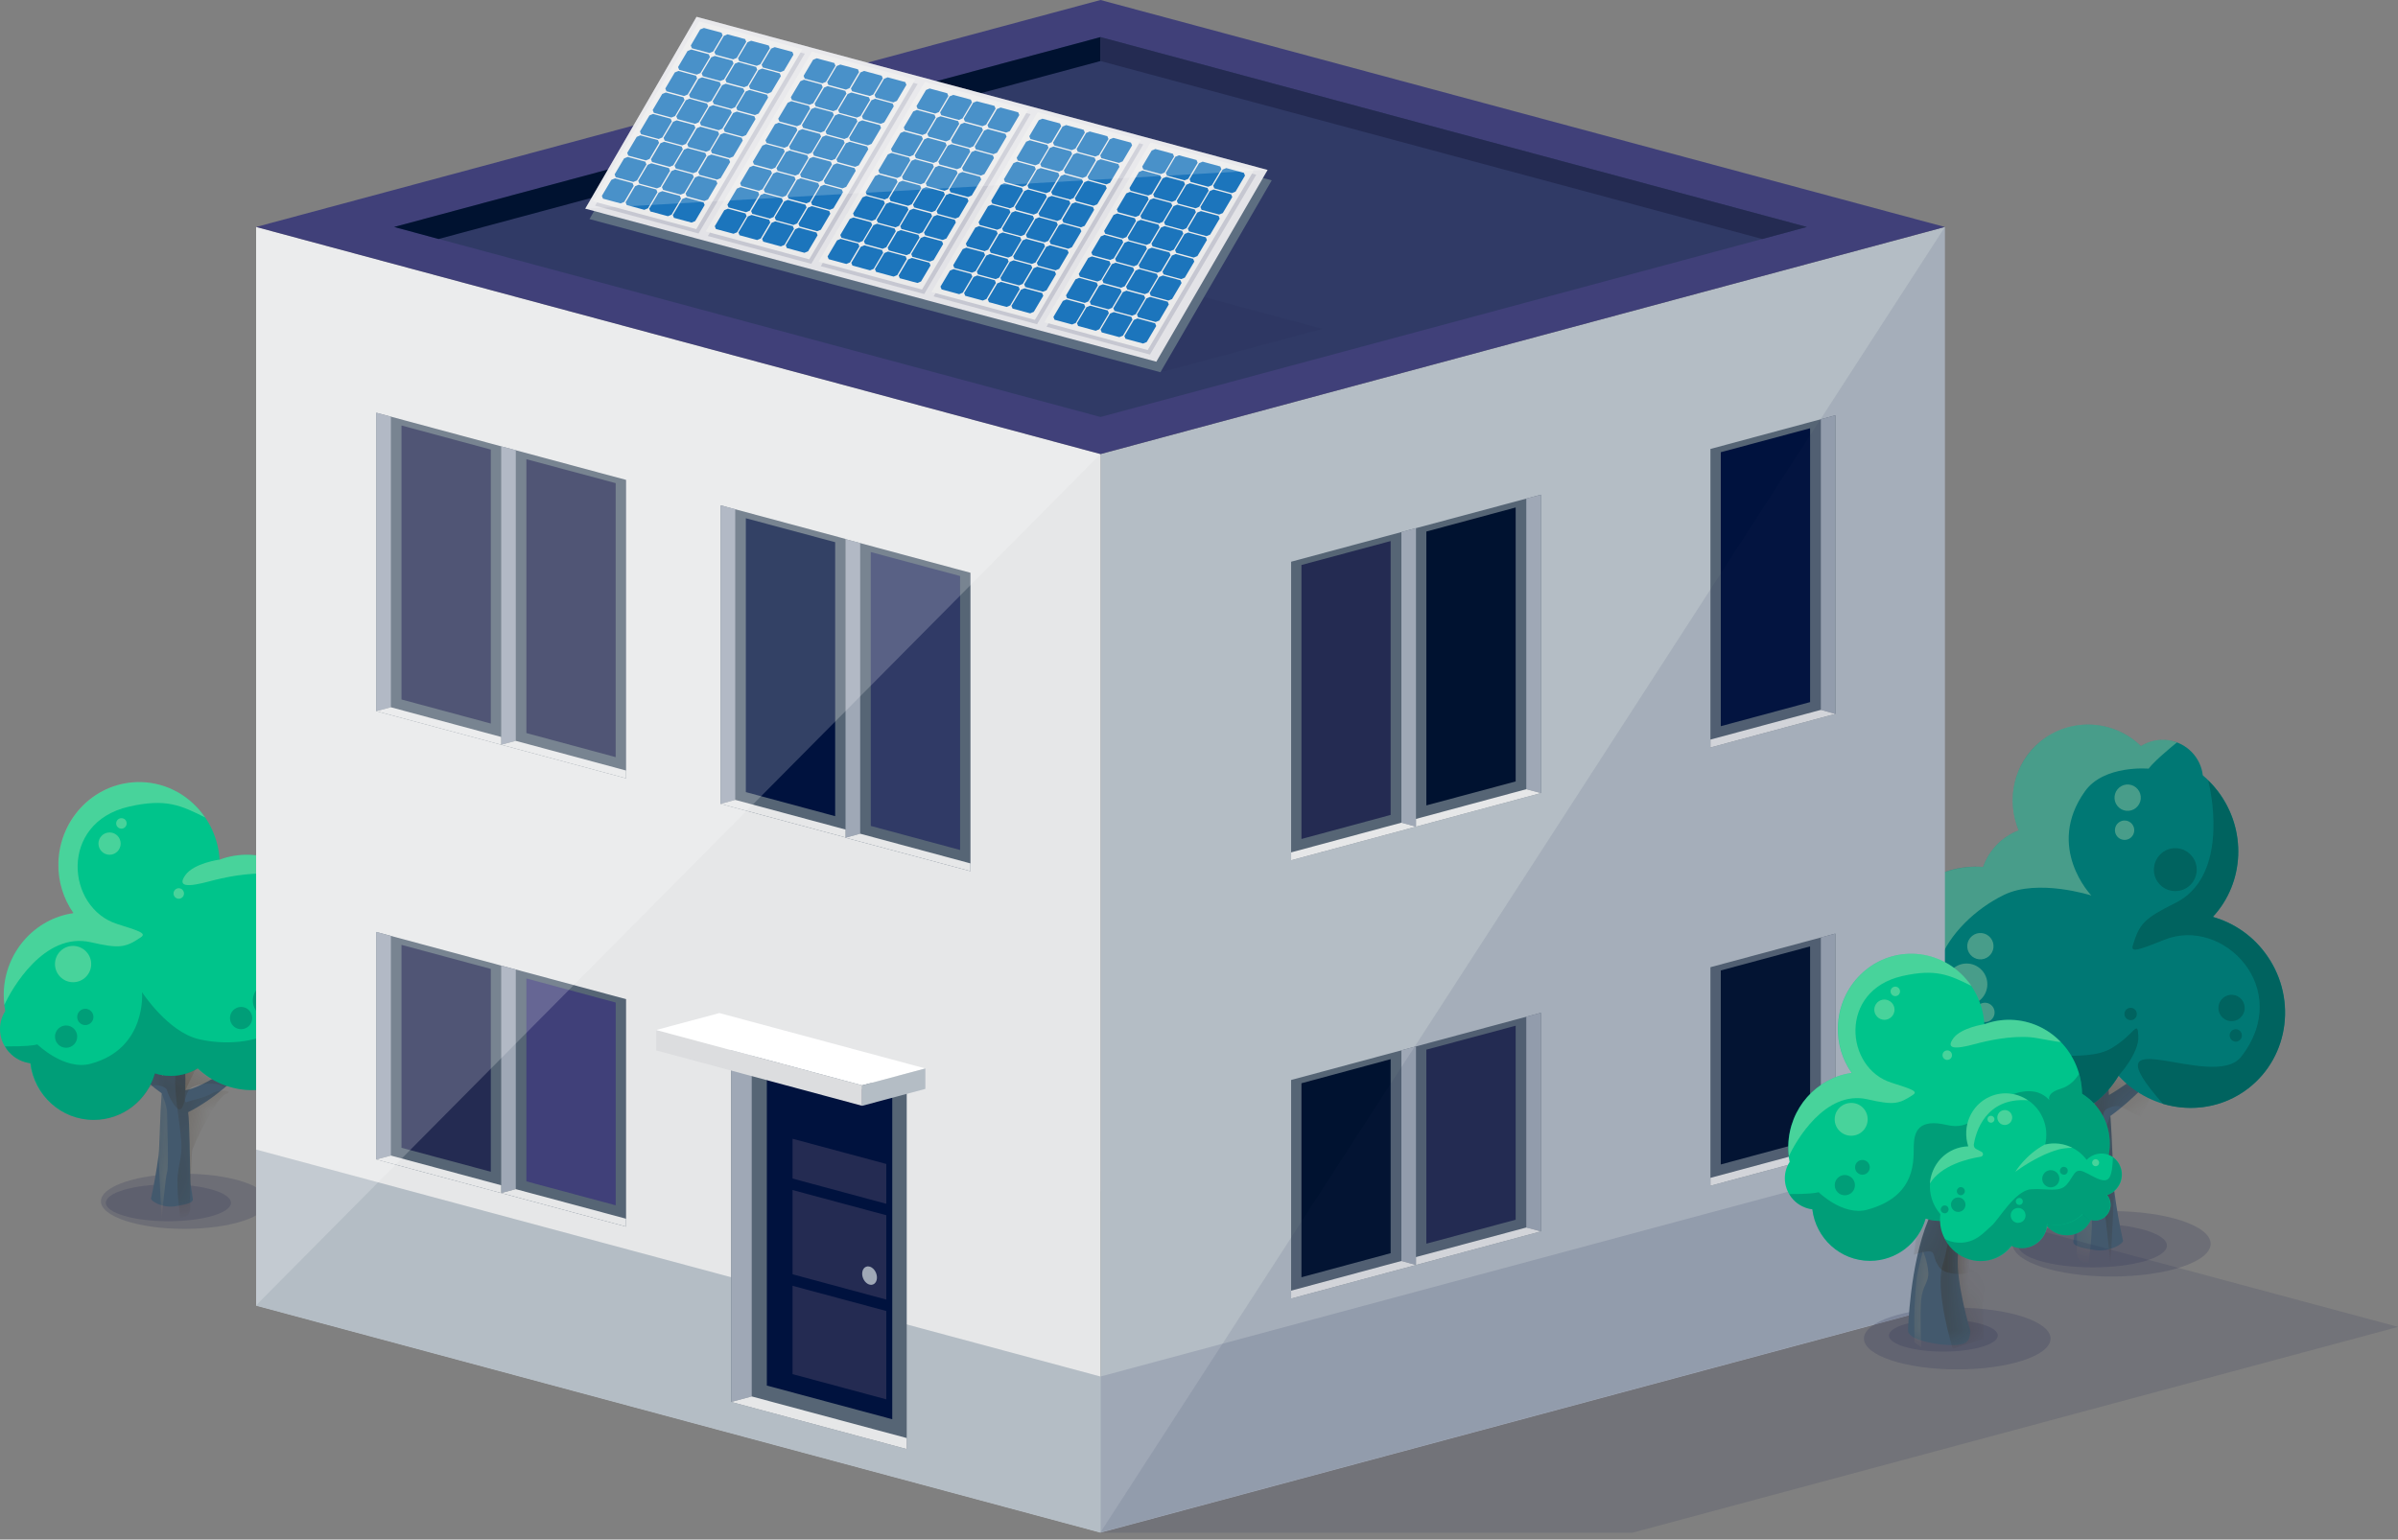 <?xml version="1.0" encoding="UTF-8"?> <svg xmlns="http://www.w3.org/2000/svg" width="109" height="70" viewBox="0 0 109 70" fill="none"><rect x="0" y="0" width="109" height="70" fill="#808080" stroke="none"/> <path opacity="0.2" d="M12.173 54.622C12.173 55.317 10.476 55.875 8.381 55.875C6.286 55.875 4.588 55.311 4.588 54.622C4.588 53.926 6.286 53.368 8.381 53.368C10.476 53.368 12.173 53.932 12.173 54.622Z" fill="#242B52"></path> <path opacity="0.2" d="M10.499 54.69C10.499 55.152 9.227 55.528 7.654 55.528C6.081 55.528 4.81 55.152 4.81 54.69C4.81 54.228 6.081 53.852 7.654 53.852C9.227 53.852 10.499 54.228 10.499 54.69Z" fill="#242B52"></path> <path d="M8.421 49.567C8.432 49.196 8.432 48.9 8.404 48.433C9.443 48.074 10.05 45.185 10.05 45.185C9.267 46.877 8.637 47.743 8.313 47.829C8.279 47.464 8.228 46.603 8.211 46.239C8.194 45.92 8.171 45.618 8.131 45.361C8.063 44.968 8.262 43.19 8.086 43.025C8.086 43.025 7.756 45.623 7.62 45.333C7.189 44.432 6.956 44.29 6.445 43.526C6.383 43.429 7.62 46.062 7.609 46.21C7.558 46.803 7.49 47.663 7.404 48.911C7.018 48.695 6.428 48.273 6.099 47.994C6.326 47.225 5.599 45.715 5.599 45.715C5.622 46.529 5.934 47.612 5.786 47.709C5.468 47.333 3.879 46.136 3.504 45.646C3.504 45.646 5.73 48.581 7.348 49.709C7.274 50.661 7.246 52.228 7.206 52.536C7.126 53.168 6.996 53.904 6.871 54.462C6.774 54.576 7.382 54.946 7.95 54.849C8.472 54.758 8.847 54.701 8.756 54.462C8.727 54.188 8.654 53.926 8.648 53.63C8.637 53.043 8.62 50.98 8.551 50.57C10.902 49.396 12.872 46.569 12.872 46.569C11.186 48.233 9.125 49.51 8.421 49.567Z" fill="#43596D"></path> <mask id="mask0_547_5934" style="mask-type:luminance" maskUnits="userSpaceOnUse" x="3" y="43" width="10" height="12"> <path d="M8.421 49.567C8.432 49.196 8.432 48.9 8.404 48.433C9.443 48.074 10.05 45.185 10.05 45.185C9.267 46.877 8.637 47.743 8.313 47.829C8.279 47.464 8.228 46.603 8.211 46.239C8.194 45.92 8.171 45.618 8.131 45.361C8.063 44.968 8.262 43.19 8.086 43.025C8.086 43.025 7.756 45.623 7.62 45.333C7.189 44.432 6.956 44.29 6.445 43.526C6.383 43.429 7.62 46.062 7.609 46.21C7.558 46.803 7.49 47.663 7.404 48.911C7.018 48.695 6.428 48.273 6.099 47.994C6.326 47.225 5.599 45.715 5.599 45.715C5.622 46.529 5.934 47.612 5.786 47.709C5.468 47.333 3.879 46.136 3.504 45.646C3.504 45.646 5.73 48.581 7.348 49.709C7.274 50.661 7.246 52.228 7.206 52.536C7.126 53.168 6.996 53.904 6.871 54.462C6.774 54.576 7.382 54.946 7.95 54.849C8.472 54.758 8.847 54.701 8.756 54.462C8.727 54.188 8.654 53.926 8.648 53.63C8.637 53.043 8.62 50.98 8.551 50.57C10.902 49.396 12.872 46.569 12.872 46.569C11.186 48.233 9.125 49.51 8.421 49.567Z" fill="white"></path> </mask> <g mask="url(#mask0_547_5934)"> <path opacity="0.13" d="M7.348 49.715C7.348 49.715 7.597 50.274 7.597 50.598C7.597 50.923 7.677 53.094 7.597 53.294C7.518 53.493 7.348 55.471 7.348 55.471C7.348 55.471 7.223 53.066 7.206 52.542C7.194 52.171 7.348 49.715 7.348 49.715Z" fill="#FFDE96"></path> </g> <mask id="mask1_547_5934" style="mask-type:luminance" maskUnits="userSpaceOnUse" x="3" y="43" width="10" height="12"> <path d="M8.421 49.567C8.432 49.196 8.432 48.9 8.404 48.433C9.443 48.074 10.05 45.185 10.05 45.185C9.267 46.877 8.637 47.743 8.313 47.829C8.279 47.464 8.228 46.603 8.211 46.239C8.194 45.92 8.171 45.618 8.131 45.361C8.063 44.968 8.262 43.19 8.086 43.025C8.086 43.025 7.756 45.623 7.62 45.333C7.189 44.432 6.956 44.29 6.445 43.526C6.383 43.429 7.62 46.062 7.609 46.21C7.558 46.803 7.49 47.663 7.404 48.911C7.018 48.695 6.428 48.273 6.099 47.994C6.326 47.225 5.599 45.715 5.599 45.715C5.622 46.529 5.934 47.612 5.786 47.709C5.468 47.333 3.879 46.136 3.504 45.646C3.504 45.646 5.73 48.581 7.348 49.709C7.274 50.661 7.246 52.228 7.206 52.536C7.126 53.168 6.996 53.904 6.871 54.462C6.774 54.576 7.382 54.946 7.95 54.849C8.472 54.758 8.847 54.701 8.756 54.462C8.727 54.188 8.654 53.926 8.648 53.63C8.637 53.043 8.62 50.98 8.551 50.57C10.902 49.396 12.872 46.569 12.872 46.569C11.186 48.233 9.125 49.51 8.421 49.567Z" fill="white"></path> </mask> <g mask="url(#mask1_547_5934)"> <path opacity="0.2" d="M8.194 55.351C8.194 55.351 8.007 54.103 8.086 53.379C8.166 52.656 8.325 52.536 8.206 51.527C8.086 50.519 7.927 49.556 7.967 49.031C8.007 48.507 8.007 47.219 8.007 47.219L8.41 48.439C8.41 48.439 8.331 48.148 8.688 47.943C9.052 47.743 9.211 47.943 9.211 47.943L8.427 49.567C8.427 49.567 8.325 50.194 8.49 50.114C8.648 50.034 9.33 49.915 9.653 49.709C9.977 49.51 10.698 49.59 10.255 49.749C9.812 49.909 8.728 52.166 8.728 52.365C8.728 52.565 8.609 54.217 8.648 54.821C8.688 55.431 8.194 55.351 8.194 55.351Z" fill="#2F1D00"></path> </g> <mask id="mask2_547_5934" style="mask-type:luminance" maskUnits="userSpaceOnUse" x="3" y="43" width="10" height="12"> <path d="M8.421 49.567C8.432 49.196 8.432 48.9 8.404 48.433C9.443 48.074 10.05 45.185 10.05 45.185C9.267 46.877 8.637 47.743 8.313 47.829C8.279 47.464 8.228 46.603 8.211 46.239C8.194 45.92 8.171 45.618 8.131 45.361C8.063 44.968 8.262 43.19 8.086 43.025C8.086 43.025 7.756 45.623 7.62 45.333C7.189 44.432 6.956 44.29 6.445 43.526C6.383 43.429 7.62 46.062 7.609 46.21C7.558 46.803 7.49 47.663 7.404 48.911C7.018 48.695 6.428 48.273 6.099 47.994C6.326 47.225 5.599 45.715 5.599 45.715C5.622 46.529 5.934 47.612 5.786 47.709C5.468 47.333 3.879 46.136 3.504 45.646C3.504 45.646 5.73 48.581 7.348 49.709C7.274 50.661 7.246 52.228 7.206 52.536C7.126 53.168 6.996 53.904 6.871 54.462C6.774 54.576 7.382 54.946 7.95 54.849C8.472 54.758 8.847 54.701 8.756 54.462C8.727 54.188 8.654 53.926 8.648 53.63C8.637 53.043 8.62 50.98 8.551 50.57C10.902 49.396 12.872 46.569 12.872 46.569C11.186 48.233 9.125 49.51 8.421 49.567Z" fill="white"></path> </mask> <g mask="url(#mask2_547_5934)"> <path opacity="0.2" d="M6.195 49.755C6.195 49.755 6.877 49.39 6.996 49.35C7.115 49.31 7.558 49.39 7.598 49.59C7.637 49.789 8.001 50.519 8.2 50.433C8.398 50.353 8.398 49.669 8.682 49.464C8.96 49.265 9.806 49.185 10.124 49.385C10.448 49.584 13.695 47.937 13.695 47.937C13.695 47.937 13.457 42.54 13.292 42.54C13.133 42.54 6.11 42.66 6.11 42.66L5.065 47.532L6.195 49.755Z" fill="#2F1D00"></path> </g> <path d="M15.063 47.419C15.779 46.883 16.25 46.028 16.25 45.059C16.25 44.005 15.694 43.082 14.865 42.563C14.836 40.557 13.275 38.922 11.31 38.865C10.845 38.853 10.396 38.933 9.982 39.087C9.863 37.167 8.341 35.622 6.428 35.565C4.406 35.508 2.72 37.15 2.658 39.23C2.635 40.079 2.89 40.871 3.339 41.515C3.339 41.52 3.333 41.52 3.333 41.526C1.59 41.771 0.222 43.281 0.171 45.145C0.165 45.43 0.188 45.703 0.239 45.971C-0.13 46.541 -0.073 47.322 0.421 47.852C0.682 48.136 1.028 48.296 1.375 48.342C1.551 49.795 2.771 50.917 4.253 50.917C5.576 50.917 6.689 50.023 7.041 48.803C7.665 49.008 8.375 48.946 8.983 48.575C9.607 49.162 10.43 49.533 11.345 49.561C11.975 49.578 12.565 49.43 13.093 49.162C13.332 49.453 13.695 49.641 14.104 49.641C14.831 49.641 15.421 49.048 15.421 48.313C15.421 47.966 15.285 47.652 15.063 47.419Z" fill="#00C48B"></path> <path opacity="0.3" d="M5.865 36.676C7.551 36.289 8.233 36.625 9.323 37.167C8.681 36.226 7.631 35.594 6.422 35.559C4.4 35.503 2.714 37.144 2.652 39.224C2.629 40.073 2.884 40.865 3.333 41.509C3.333 41.515 3.327 41.515 3.327 41.52C1.59 41.771 0.221 43.281 0.17 45.145C0.165 45.327 0.176 45.509 0.199 45.692C0.517 44.985 1.999 42.358 4.128 42.842C5.422 43.139 5.7 43.093 6.399 42.62C6.654 42.449 6.41 42.347 5.337 42.016C3.004 41.287 2.674 37.4 5.865 36.676Z" fill="#F1F3BE"></path> <path opacity="0.3" d="M8.432 39.782C8.046 40.318 8.489 40.352 9.522 40.073C10.118 39.913 11.265 39.651 12.293 39.737C12.668 39.765 13.559 39.97 13.809 39.976C13.173 39.315 12.293 38.893 11.311 38.865C10.845 38.853 10.396 38.933 9.982 39.087C9.976 39.081 8.818 39.247 8.432 39.782Z" fill="#F1F3BE"></path> <g opacity="0.5"> <path opacity="0.71" d="M16.25 45.059C16.25 44.005 15.694 43.082 14.865 42.563C14.859 42.216 14.808 41.88 14.717 41.566C14.535 41.868 14.246 42.176 13.803 42.313C12.787 42.62 13.417 43.156 13.417 43.156C13.417 43.156 14.768 45.498 12.548 46.843C11.611 47.413 10.215 47.527 9.034 47.248C7.626 46.917 6.456 45.111 6.456 45.111C6.456 45.111 6.683 47.669 4.134 48.364C2.93 48.695 1.698 47.487 1.698 47.487C1.698 47.487 1.522 47.555 0.846 47.572C0.608 47.578 0.398 47.578 0.228 47.578C0.284 47.675 0.347 47.772 0.432 47.857C0.693 48.142 1.039 48.302 1.386 48.347C1.562 49.801 2.783 50.923 4.264 50.923C5.587 50.923 6.7 50.029 7.052 48.809C7.677 49.014 8.386 48.952 8.994 48.581C9.618 49.168 10.442 49.538 11.356 49.567C11.986 49.584 12.576 49.436 13.105 49.168C13.343 49.459 13.706 49.647 14.115 49.647C14.842 49.647 15.432 49.054 15.432 48.319C15.432 47.971 15.296 47.652 15.08 47.419C15.784 46.883 16.25 46.028 16.25 45.059Z" fill="#005A56"></path> <path opacity="0.71" d="M13.082 45.492C13.082 45.931 12.724 46.29 12.287 46.29C11.85 46.29 11.492 45.931 11.492 45.492C11.492 45.054 11.85 44.695 12.287 44.695C12.724 44.695 13.082 45.054 13.082 45.492Z" fill="#005A56"></path> <path opacity="0.71" d="M11.464 46.29C11.464 46.569 11.237 46.797 10.958 46.797C10.68 46.797 10.453 46.569 10.453 46.29C10.453 46.011 10.68 45.783 10.958 45.783C11.242 45.783 11.464 46.011 11.464 46.29Z" fill="#005A56"></path> <path opacity="0.71" d="M3.51 47.134C3.51 47.413 3.283 47.641 3.004 47.641C2.726 47.641 2.499 47.413 2.499 47.134C2.499 46.854 2.726 46.627 3.004 46.627C3.283 46.627 3.51 46.854 3.51 47.134Z" fill="#005A56"></path> <path opacity="0.71" d="M12.793 44.21C12.793 44.415 12.628 44.581 12.424 44.581C12.219 44.581 12.055 44.415 12.055 44.21C12.055 44.005 12.219 43.84 12.424 43.84C12.628 43.834 12.793 44.005 12.793 44.21Z" fill="#005A56"></path> <path opacity="0.71" d="M4.247 46.239C4.247 46.444 4.082 46.609 3.878 46.609C3.673 46.609 3.509 46.444 3.509 46.239C3.509 46.034 3.673 45.868 3.878 45.868C4.082 45.868 4.247 46.034 4.247 46.239Z" fill="#005A56"></path> </g> <path opacity="0.3" d="M5.485 38.358C5.485 38.637 5.258 38.865 4.98 38.865C4.702 38.865 4.475 38.637 4.475 38.358C4.475 38.078 4.702 37.85 4.98 37.85C5.264 37.85 5.485 38.078 5.485 38.358Z" fill="#F1F3BE"></path> <path opacity="0.3" d="M4.146 43.834C4.146 44.29 3.777 44.66 3.322 44.66C2.868 44.66 2.499 44.29 2.499 43.834C2.499 43.378 2.868 43.008 3.322 43.008C3.777 43.013 4.146 43.384 4.146 43.834Z" fill="#F1F3BE"></path> <path opacity="0.3" d="M5.757 37.44C5.757 37.571 5.649 37.679 5.519 37.679C5.388 37.679 5.28 37.571 5.28 37.44C5.28 37.309 5.388 37.201 5.519 37.201C5.655 37.201 5.757 37.303 5.757 37.44Z" fill="#F1F3BE"></path> <path opacity="0.3" d="M8.364 40.626C8.364 40.757 8.256 40.865 8.125 40.865C7.995 40.865 7.887 40.757 7.887 40.626C7.887 40.495 7.995 40.386 8.125 40.386C8.256 40.386 8.364 40.495 8.364 40.626Z" fill="#F1F3BE"></path> <path opacity="0.2" d="M100.484 56.553C100.484 57.374 98.469 58.041 95.982 58.041C93.495 58.041 91.48 57.374 91.48 56.553C91.48 55.733 93.495 55.066 95.982 55.066C98.469 55.066 100.484 55.733 100.484 56.553Z" fill="#242B52"></path> <path opacity="0.2" d="M98.497 56.633C98.497 57.18 96.986 57.625 95.118 57.625C93.256 57.625 91.74 57.18 91.74 56.633C91.74 56.086 93.251 55.642 95.118 55.642C96.981 55.642 98.497 56.086 98.497 56.633Z" fill="#242B52"></path> <path d="M94.659 50.558C94.647 50.114 94.642 49.772 94.681 49.214C93.45 48.786 92.734 45.361 92.734 45.361C93.665 47.367 94.409 48.393 94.795 48.501C94.841 48.068 94.892 47.048 94.914 46.615C94.937 46.233 94.96 45.874 95.011 45.578C95.09 45.11 94.852 43.002 95.062 42.803C95.062 42.803 95.448 45.886 95.613 45.544C96.124 44.472 96.402 44.313 97.004 43.401C97.078 43.287 95.613 46.41 95.624 46.586C95.686 47.293 95.766 48.307 95.862 49.789C96.322 49.533 97.021 49.031 97.407 48.701C97.14 47.789 97.997 45.999 97.997 45.999C97.975 46.962 97.606 48.25 97.776 48.37C98.151 47.92 100.041 46.507 100.484 45.92C100.484 45.92 97.844 49.396 95.925 50.741C96.016 51.869 96.05 53.727 96.095 54.092C96.192 54.844 96.339 55.716 96.493 56.377C96.606 56.513 95.885 56.952 95.215 56.838C94.596 56.73 94.153 56.662 94.256 56.377C94.295 56.052 94.375 55.738 94.381 55.391C94.398 54.696 94.415 52.251 94.494 51.761C91.706 50.37 89.367 47.02 89.367 47.02C91.377 48.98 93.824 50.49 94.659 50.558Z" fill="#43596D"></path> <mask id="mask3_547_5934" style="mask-type:luminance" maskUnits="userSpaceOnUse" x="89" y="42" width="12" height="15"> <path d="M94.659 50.558C94.647 50.114 94.642 49.772 94.681 49.214C93.45 48.786 92.734 45.361 92.734 45.361C93.665 47.367 94.409 48.393 94.795 48.501C94.841 48.068 94.892 47.048 94.914 46.615C94.937 46.233 94.96 45.874 95.011 45.578C95.09 45.11 94.852 43.002 95.062 42.803C95.062 42.803 95.448 45.886 95.613 45.544C96.124 44.472 96.402 44.313 97.004 43.401C97.078 43.287 95.613 46.41 95.624 46.586C95.686 47.293 95.766 48.307 95.862 49.789C96.322 49.533 97.021 49.031 97.407 48.701C97.14 47.789 97.997 45.999 97.997 45.999C97.975 46.962 97.606 48.25 97.776 48.37C98.151 47.92 100.041 46.507 100.484 45.92C100.484 45.92 97.844 49.396 95.925 50.741C96.016 51.869 96.05 53.727 96.095 54.092C96.192 54.844 96.339 55.716 96.493 56.377C96.606 56.513 95.885 56.952 95.215 56.838C94.596 56.73 94.153 56.662 94.256 56.377C94.295 56.052 94.375 55.738 94.381 55.391C94.398 54.696 94.415 52.251 94.494 51.761C91.706 50.37 89.367 47.02 89.367 47.02C91.377 48.98 93.824 50.49 94.659 50.558Z" fill="white"></path> </mask> <g mask="url(#mask3_547_5934)"> <path opacity="0.2" d="M95.931 50.735C95.931 50.735 95.63 51.396 95.63 51.778C95.63 52.16 95.533 54.741 95.63 54.98C95.726 55.22 95.931 57.562 95.931 57.562C95.931 57.562 96.078 54.707 96.101 54.086C96.118 53.647 95.931 50.735 95.931 50.735Z" fill="#2F1D00"></path> </g> <mask id="mask4_547_5934" style="mask-type:luminance" maskUnits="userSpaceOnUse" x="89" y="42" width="12" height="15"> <path d="M94.659 50.558C94.647 50.114 94.642 49.772 94.681 49.214C93.45 48.786 92.734 45.361 92.734 45.361C93.665 47.367 94.409 48.393 94.795 48.501C94.841 48.068 94.892 47.048 94.914 46.615C94.937 46.233 94.96 45.874 95.011 45.578C95.09 45.11 94.852 43.002 95.062 42.803C95.062 42.803 95.448 45.886 95.613 45.544C96.124 44.472 96.402 44.313 97.004 43.401C97.078 43.287 95.613 46.41 95.624 46.586C95.686 47.293 95.766 48.307 95.862 49.789C96.322 49.533 97.021 49.031 97.407 48.701C97.14 47.789 97.997 45.999 97.997 45.999C97.975 46.962 97.606 48.25 97.776 48.37C98.151 47.92 100.041 46.507 100.484 45.92C100.484 45.92 97.844 49.396 95.925 50.741C96.016 51.869 96.05 53.727 96.095 54.092C96.192 54.844 96.339 55.716 96.493 56.377C96.606 56.513 95.885 56.952 95.215 56.838C94.596 56.73 94.153 56.662 94.256 56.377C94.295 56.052 94.375 55.738 94.381 55.391C94.398 54.696 94.415 52.251 94.494 51.761C91.706 50.37 89.367 47.02 89.367 47.02C91.377 48.98 93.824 50.49 94.659 50.558Z" fill="white"></path> </mask> <g mask="url(#mask4_547_5934)"> <path opacity="0.13" d="M94.932 57.42C94.932 57.42 95.159 55.938 95.062 55.078C94.966 54.217 94.778 54.075 94.92 52.878C95.062 51.681 95.255 50.536 95.204 49.914C95.159 49.293 95.159 47.766 95.159 47.766L94.682 49.214C94.682 49.214 94.778 48.866 94.347 48.627C93.921 48.387 93.728 48.627 93.728 48.627L94.659 50.553C94.659 50.553 94.778 51.299 94.585 51.202C94.392 51.105 93.586 50.963 93.206 50.724C92.825 50.484 91.968 50.581 92.49 50.769C93.013 50.957 94.302 53.636 94.302 53.875C94.302 54.114 94.444 56.075 94.398 56.787C94.347 57.511 94.932 57.42 94.932 57.42Z" fill="#FFDE96"></path> </g> <mask id="mask5_547_5934" style="mask-type:luminance" maskUnits="userSpaceOnUse" x="89" y="42" width="12" height="15"> <path d="M94.659 50.558C94.647 50.114 94.642 49.772 94.681 49.214C93.45 48.786 92.734 45.361 92.734 45.361C93.665 47.367 94.409 48.393 94.795 48.501C94.841 48.068 94.892 47.048 94.914 46.615C94.937 46.233 94.96 45.874 95.011 45.578C95.09 45.11 94.852 43.002 95.062 42.803C95.062 42.803 95.448 45.886 95.613 45.544C96.124 44.472 96.402 44.313 97.004 43.401C97.078 43.287 95.613 46.41 95.624 46.586C95.686 47.293 95.766 48.307 95.862 49.789C96.322 49.533 97.021 49.031 97.407 48.701C97.14 47.789 97.997 45.999 97.997 45.999C97.975 46.962 97.606 48.25 97.776 48.37C98.151 47.92 100.041 46.507 100.484 45.92C100.484 45.92 97.844 49.396 95.925 50.741C96.016 51.869 96.05 53.727 96.095 54.092C96.192 54.844 96.339 55.716 96.493 56.377C96.606 56.513 95.885 56.952 95.215 56.838C94.596 56.73 94.153 56.662 94.256 56.377C94.295 56.052 94.375 55.738 94.381 55.391C94.398 54.696 94.415 52.251 94.494 51.761C91.706 50.37 89.367 47.02 89.367 47.02C91.377 48.98 93.824 50.49 94.659 50.558Z" fill="white"></path> </mask> <g mask="url(#mask5_547_5934)"> <path opacity="0.2" d="M97.299 50.781C97.299 50.781 96.493 50.353 96.345 50.302C96.203 50.257 95.681 50.348 95.63 50.587C95.584 50.826 95.153 51.687 94.914 51.59C94.676 51.493 94.676 50.684 94.341 50.444C94.006 50.205 93.007 50.108 92.626 50.348C92.246 50.587 88.391 48.627 88.391 48.627C88.391 48.627 88.674 42.227 88.868 42.227C89.061 42.227 97.384 42.37 97.384 42.37L98.622 48.148L97.299 50.781Z" fill="#2F1D00"></path> </g> <path d="M85.404 45.065C85.143 46.096 85.348 47.236 86.074 48.125C86.864 49.1 88.061 49.533 89.208 49.385C90.73 51.203 93.387 51.544 95.238 50.12C95.681 49.783 96.027 49.367 96.3 48.917C97.838 50.598 100.394 50.872 102.193 49.487C104.095 48.017 104.43 45.242 102.931 43.287C102.318 42.483 101.489 41.953 100.604 41.691C100.604 41.686 100.604 41.68 100.598 41.674C102.017 40.136 102.148 37.725 100.808 35.964C100.604 35.696 100.376 35.463 100.127 35.252C100.036 34.448 99.406 33.776 98.56 33.656C98.105 33.594 97.668 33.702 97.316 33.924C96.073 32.716 94.114 32.602 92.746 33.713C91.531 34.705 91.173 36.363 91.758 37.754C91.031 38.033 90.424 38.62 90.14 39.418C89.129 39.344 88.096 39.623 87.233 40.289C86.642 40.745 86.205 41.327 85.921 41.971C85.484 41.885 85.007 41.982 84.632 42.29C83.962 42.837 83.86 43.823 84.405 44.501C84.666 44.826 85.024 45.014 85.404 45.065Z" fill="#007874"></path> <path opacity="0.3" d="M85.404 45.065C85.024 45.014 84.666 44.826 84.405 44.501C83.86 43.828 83.962 42.837 84.632 42.29C85.007 41.982 85.478 41.885 85.921 41.971C86.199 41.327 86.642 40.745 87.233 40.289C88.096 39.629 89.129 39.349 90.14 39.418C90.424 38.62 91.031 38.033 91.758 37.754C91.167 36.369 91.531 34.711 92.746 33.713C94.108 32.596 96.073 32.716 97.316 33.924C97.674 33.696 98.105 33.594 98.56 33.656C98.696 33.673 98.826 33.713 98.951 33.759C98.792 33.884 98.605 34.044 98.389 34.232C97.782 34.756 97.668 34.95 97.668 34.95C97.668 34.95 95.636 34.767 94.773 35.976C92.95 38.529 95.062 40.717 95.062 40.717C95.062 40.717 92.638 39.936 91.093 40.688C89.799 41.315 88.601 42.472 88.158 43.703C87.113 46.609 90.106 47.755 90.106 47.755C90.106 47.755 91.082 47.772 90.378 48.82C90.066 49.282 90.032 49.778 90.088 50.194C89.765 49.971 89.47 49.704 89.203 49.385C88.056 49.533 86.858 49.1 86.069 48.125C85.348 47.236 85.138 46.096 85.404 45.065ZM89.986 45.487C90.389 45.156 90.452 44.563 90.123 44.159C89.793 43.754 89.203 43.692 88.8 44.022C88.397 44.353 88.334 44.945 88.663 45.35C88.987 45.755 89.583 45.812 89.986 45.487ZM90.395 43.486C90.651 43.276 90.69 42.9 90.48 42.643C90.27 42.387 89.895 42.347 89.64 42.558C89.385 42.768 89.345 43.145 89.555 43.401C89.765 43.657 90.14 43.697 90.395 43.486ZM97.089 36.733C97.345 36.523 97.384 36.147 97.174 35.89C96.964 35.634 96.59 35.594 96.334 35.805C96.079 36.016 96.039 36.392 96.249 36.648C96.453 36.904 96.834 36.944 97.089 36.733ZM90.503 46.376C90.69 46.222 90.719 45.943 90.565 45.755C90.412 45.566 90.134 45.538 89.947 45.692C89.759 45.846 89.731 46.125 89.884 46.313C90.037 46.501 90.316 46.529 90.503 46.376ZM96.851 38.09C97.038 37.936 97.066 37.657 96.913 37.469C96.76 37.281 96.482 37.252 96.294 37.406C96.107 37.56 96.079 37.839 96.232 38.027C96.385 38.215 96.663 38.244 96.851 38.09Z" fill="#F1F3BE"></path> <path opacity="0.71" d="M98.383 42.728C97.145 43.224 96.844 43.321 96.952 42.968C97.247 42.005 97.463 41.76 98.877 41.059C101.199 39.908 100.603 36.374 100.37 35.486C100.523 35.634 100.665 35.793 100.802 35.97C102.147 37.725 102.011 40.141 100.591 41.68C100.591 41.686 100.591 41.691 100.597 41.697C101.489 41.953 102.317 42.489 102.925 43.293C104.424 45.253 104.095 48.028 102.187 49.493C101.051 50.365 99.615 50.575 98.32 50.194C94.738 46.136 100.603 49.669 101.869 48.051C104.271 44.974 101.068 41.651 98.383 42.728ZM97.196 47.111C97.156 46.33 97.066 47.008 95.975 47.663C94.783 48.382 92.217 47.635 91.212 48.336C90.843 48.592 92.342 50.792 92.103 50.974C93.182 51.105 94.306 50.832 95.232 50.12C95.675 49.783 96.021 49.367 96.293 48.917C96.293 48.917 97.242 47.891 97.196 47.111ZM86.516 44.056C86.772 43.845 86.812 43.469 86.602 43.213C86.391 42.956 86.017 42.916 85.761 43.127C85.506 43.338 85.466 43.714 85.676 43.971C85.886 44.227 86.261 44.261 86.516 44.056ZM86.397 45.122C86.562 44.991 86.585 44.746 86.454 44.581C86.318 44.415 86.079 44.392 85.915 44.523C85.75 44.66 85.727 44.9 85.858 45.065C85.988 45.23 86.233 45.253 86.397 45.122ZM101.812 46.296C102.068 46.085 102.107 45.709 101.897 45.452C101.687 45.196 101.313 45.156 101.057 45.367C100.802 45.578 100.762 45.954 100.972 46.21C101.176 46.467 101.557 46.507 101.812 46.296ZM99.49 40.301C99.91 39.959 99.973 39.343 99.632 38.928C99.291 38.506 98.678 38.443 98.264 38.785C97.849 39.127 97.781 39.742 98.122 40.158C98.457 40.574 99.07 40.637 99.49 40.301ZM101.801 47.299C101.92 47.202 101.937 47.025 101.841 46.9C101.744 46.78 101.568 46.763 101.449 46.86C101.33 46.957 101.313 47.133 101.409 47.253C101.506 47.379 101.682 47.401 101.801 47.299ZM97.026 46.324C97.145 46.227 97.162 46.045 97.066 45.925C96.969 45.806 96.793 45.789 96.668 45.886C96.549 45.982 96.532 46.159 96.628 46.279C96.731 46.404 96.907 46.421 97.026 46.324Z" fill="#005A56"></path> <path opacity="0.15" d="M50.023 69.689H74.204L109.002 60.332L86.099 54.177H50.023V69.689Z" fill="#242B52"></path> <path d="M88.404 59.351L50.023 69.672V20.646L88.404 10.32V59.351Z" fill="#B4BDC5"></path> <path d="M11.641 59.351L50.022 69.672V20.646L11.641 10.32V59.351Z" fill="#E6E7E8"></path> <path d="M88.403 10.32L50.022 0L11.641 10.32L50.022 20.646L88.403 10.32Z" fill="#404079"></path> <path d="M82.13 10.32L50.022 1.687L17.915 10.32L50.022 18.959L82.13 10.32Z" fill="#303A66"></path> <path d="M50.023 69.689L88.404 59.369V52.268L50.023 62.588V69.689Z" fill="#9FA8B6"></path> <path d="M50.022 69.689L11.641 59.369V52.268L50.022 62.588V69.689Z" fill="#B4BDC5"></path> <path d="M50.022 1.687L17.915 10.32L19.936 10.867L50.022 2.775V1.687Z" fill="#001230"></path> <path d="M50.023 1.687L82.13 10.32L80.103 10.867L50.023 2.775V1.687Z" fill="#242B52"></path> <path d="M58.687 59.044L64.364 57.517V47.578L58.687 49.105V59.044Z" fill="#566575"></path> <path d="M64.365 47.578V57.517L63.7 57.334V47.755L64.365 47.578Z" fill="#9FA8B6"></path> <path d="M58.687 59.044L64.364 57.517L63.7 57.334L58.687 58.685V59.044Z" fill="#E6E7E8"></path> <path d="M59.157 58.075L63.211 56.981V48.159L59.157 49.254V58.075Z" fill="#001230"></path> <path d="M64.363 57.517L70.041 55.989V46.051L64.363 47.578V57.517Z" fill="#566575"></path> <path d="M70.041 46.051V55.989L69.377 55.813V46.227L70.041 46.051Z" fill="#9FA8B6"></path> <path d="M64.363 57.517L70.041 55.989L69.377 55.813L64.363 57.157V57.517Z" fill="#E6E7E8"></path> <path d="M64.834 56.548L68.894 55.459V46.638L64.834 47.726V56.548Z" fill="#242B52"></path> <path d="M77.747 53.915L83.425 52.388V42.449L77.747 43.977V53.915Z" fill="#566575"></path> <path d="M83.424 42.449V52.388L82.766 52.205V42.626L83.424 42.449Z" fill="#9FA8B6"></path> <path d="M77.747 53.915L83.425 52.388L82.766 52.205L77.747 53.556V53.915Z" fill="#E6E7E8"></path> <path d="M78.218 52.946L82.277 51.852V43.031L78.218 44.125V52.946Z" fill="#001230"></path> <path d="M58.687 39.116L64.364 37.588V24.014L58.687 25.541V39.116Z" fill="#566575"></path> <path d="M64.365 24.014V37.588L63.7 37.406V24.191L64.365 24.014Z" fill="#9FA8B6"></path> <path d="M58.687 39.116L64.364 37.588L63.7 37.406L58.687 38.757V39.116Z" fill="#E6E7E8"></path> <path d="M59.157 38.147L63.211 37.053V24.601L59.157 25.689V38.147Z" fill="#242B52"></path> <path d="M64.363 37.588L70.041 36.061V22.493L64.363 24.014V37.588Z" fill="#566575"></path> <path d="M70.041 22.493V36.061L69.377 35.884V22.669L70.041 22.493Z" fill="#9FA8B6"></path> <path d="M64.363 37.588L70.041 36.061L69.377 35.884L64.363 37.235V37.588Z" fill="#E6E7E8"></path> <path d="M64.834 36.62L68.894 35.531V23.074L64.834 24.168V36.62Z" fill="#001230"></path> <path d="M77.747 33.987L83.425 32.46V18.885L77.747 20.413V33.987Z" fill="#566575"></path> <path d="M83.424 18.885V32.46L82.766 32.277V19.062L83.424 18.885Z" fill="#9FA8B6"></path> <path d="M77.747 33.987L83.425 32.46L82.766 32.277L77.747 33.628V33.987Z" fill="#E6E7E8"></path> <path d="M78.218 33.018L82.277 31.924V19.472L78.218 20.561V33.018Z" fill="#00123E"></path> <path d="M44.112 39.611L38.435 38.09V24.515L44.112 26.043V39.611Z" fill="#566575"></path> <path d="M38.435 24.515V38.09L39.099 37.907V24.692L38.435 24.515Z" fill="#9FA8B6"></path> <path d="M44.112 39.611L38.435 38.09L39.099 37.907L44.112 39.258V39.611Z" fill="#E6E7E8"></path> <path d="M43.641 38.648L39.581 37.554V25.102L43.641 26.191V38.648Z" fill="#303A66"></path> <path d="M38.434 38.078L32.756 36.551V22.977L38.434 24.504V38.078Z" fill="#566575"></path> <path d="M32.756 22.977V36.551L33.42 36.369V23.154L32.756 22.977Z" fill="#9FA8B6"></path> <path d="M38.434 38.078L32.756 36.551L33.42 36.369L38.434 37.719V38.078Z" fill="#E6E7E8"></path> <path d="M37.962 37.11L33.902 36.016V23.564L37.962 24.652V37.11Z" fill="#00123E"></path> <path d="M28.458 35.389L22.78 33.861V20.293L28.458 21.82V35.389Z" fill="#566575"></path> <path d="M22.78 20.293V33.861L23.445 33.685V20.47L22.78 20.293Z" fill="#9FA8B6"></path> <path d="M28.458 35.389L22.78 33.861L23.445 33.685L28.458 35.035V35.389Z" fill="#E6E7E8"></path> <path d="M27.986 34.426L23.927 33.331V20.88L27.986 21.968V34.426Z" fill="#242B52"></path> <path d="M22.781 33.861L17.104 32.334V18.766L22.781 20.293V33.861Z" fill="#566575"></path> <path d="M17.104 18.766V32.334L17.768 32.158V18.942L17.104 18.766Z" fill="#9FA8B6"></path> <path d="M22.781 33.861L17.104 32.334L17.768 32.158L22.781 33.508V33.861Z" fill="#E6E7E8"></path> <path d="M22.31 32.898L18.25 31.804V19.347L22.31 20.441V32.898Z" fill="#242B52"></path> <path d="M28.458 55.773L22.78 54.245V43.903L28.458 45.43V55.773Z" fill="#566575"></path> <path d="M22.78 43.903V54.245L23.445 54.069V44.085L22.78 43.903Z" fill="#9FA8B6"></path> <path d="M28.458 55.773L22.78 54.245L23.445 54.069L28.458 55.414V55.773Z" fill="#E6E7E8"></path> <path d="M27.986 54.804L23.927 53.715V44.489L27.986 45.584V54.804Z" fill="#404079"></path> <path d="M22.781 54.245L17.104 52.718V42.375L22.781 43.903V54.245Z" fill="#566575"></path> <path d="M17.104 42.375V52.718L17.768 52.542V42.558L17.104 42.375Z" fill="#9FA8B6"></path> <path d="M22.781 54.246L17.104 52.718L17.768 52.542L22.781 53.892V54.246Z" fill="#E6E7E8"></path> <path d="M22.31 53.277L18.25 52.188V42.962L22.31 44.056V53.277Z" fill="#242B52"></path> <path d="M41.215 65.888L33.238 63.745V47.538L41.215 49.681V65.888Z" fill="#566575"></path> <path d="M33.238 47.538V63.745L34.169 63.494V47.789L33.238 47.538Z" fill="#9FA8B6"></path> <path d="M41.215 65.888L33.238 63.745L34.169 63.494L41.215 65.386V65.888Z" fill="#E6E7E8"></path> <path d="M40.557 64.531L34.856 62.999V48.359L40.557 49.892V64.531Z" fill="#00123E"></path> <path d="M40.285 63.626L36.026 62.48V51.778L40.285 52.923V63.626Z" fill="#242B52"></path> <path d="M40.432 59.648L34.981 58.183V57.659L40.432 59.129V59.648Z" fill="#00123E"></path> <path d="M40.432 55.294L34.981 53.829V53.305L40.432 54.775V55.294Z" fill="#00123E"></path> <path d="M39.685 58.402C39.849 58.337 39.909 58.104 39.821 57.882C39.733 57.66 39.529 57.532 39.366 57.598C39.203 57.663 39.142 57.896 39.23 58.118C39.319 58.34 39.522 58.468 39.685 58.402Z" fill="#9FA8B6"></path> <path d="M29.826 46.831L39.189 49.35V50.279L29.826 47.76V46.831Z" fill="#DCDDDF"></path> <path d="M29.826 46.832L39.189 49.35L42.062 48.581L32.699 46.062L29.826 46.832Z" fill="white"></path> <path d="M42.062 48.581V49.51L39.19 50.279V49.35L42.062 48.581Z" fill="#B4BDC5"></path> <path opacity="0.1" d="M88.404 59.351L50.023 69.672L88.404 10.32V59.351Z" fill="#242B52"></path> <path opacity="0.2" d="M11.641 59.351L50.022 20.646L11.641 10.32V59.351Z" fill="white"></path> <path opacity="0.15" d="M34.023 7.933L26.852 9.864L52.941 16.88L60.111 14.953L34.023 7.933Z" fill="#242B52"></path> <path d="M57.806 8.2L31.853 1.242L26.794 9.961L52.747 16.925L57.806 8.2Z" fill="#5D6E81"></path> <path d="M57.619 7.727L31.66 0.764L26.602 9.488L52.56 16.446L57.619 7.727Z" fill="#E3E3E7"></path> <path opacity="0.15" d="M31.751 10.617L27.05 9.352L31.881 1.174L36.583 2.439L31.751 10.617ZM41.71 3.818L37.008 2.553L32.177 10.731L36.878 11.996L41.71 3.818ZM46.842 5.191L42.141 3.926L37.309 12.104L42.011 13.369L46.842 5.191ZM51.969 6.565L47.268 5.3L42.436 13.477L47.138 14.742L51.969 6.565ZM57.102 7.944L52.401 6.679L47.569 14.856L52.27 16.122L57.102 7.944Z" fill="#242B52"></path> <path d="M31.78 0.974L26.948 9.152L31.649 10.417L36.475 2.24L31.78 0.974Z" fill="#EBEBEB"></path> <path d="M27.789 8.178L27.357 8.907L27.409 9.032L28.209 9.249L28.374 9.18L28.805 8.451L28.754 8.326L27.954 8.109L27.789 8.178ZM28.368 7.203L27.936 7.932L27.988 8.058L28.788 8.274L28.953 8.206L29.384 7.477L29.333 7.351L28.533 7.135L28.368 7.203ZM28.942 6.223L28.51 6.952L28.561 7.078L29.362 7.294L29.526 7.226L29.958 6.496L29.907 6.371L29.106 6.154L28.942 6.223ZM29.521 5.248L29.089 5.978L29.14 6.103L29.941 6.32L30.105 6.251L30.537 5.522L30.486 5.397L29.685 5.18L29.521 5.248ZM30.1 4.274L29.668 5.003L29.719 5.129L30.52 5.345L30.685 5.277L31.116 4.547L31.065 4.422L30.264 4.206L30.1 4.274ZM30.673 3.294L30.242 4.023L30.293 4.149L31.093 4.365L31.258 4.297L31.689 3.567L31.638 3.442L30.838 3.225L30.673 3.294ZM31.252 2.319L30.821 3.049L30.872 3.174L31.672 3.391L31.837 3.322L32.269 2.593L32.218 2.467L31.417 2.251L31.252 2.319ZM31.826 1.339L31.4 2.069L31.451 2.194L32.252 2.41L32.416 2.342L32.848 1.613L32.797 1.487L31.996 1.271L31.826 1.339ZM28.868 8.468L28.436 9.198L28.487 9.323L29.288 9.54L29.453 9.471L29.884 8.742L29.833 8.616L29.032 8.4L28.868 8.468ZM29.441 7.494L29.01 8.223L29.061 8.348L29.861 8.565L30.026 8.497L30.457 7.767L30.406 7.642L29.606 7.425L29.441 7.494ZM30.02 6.514L29.589 7.243L29.64 7.368L30.44 7.585L30.605 7.516L31.037 6.787L30.985 6.662L30.185 6.445L30.02 6.514ZM30.594 5.539L30.162 6.268L30.213 6.394L31.014 6.61L31.178 6.542L31.61 5.813L31.559 5.687L30.758 5.471L30.594 5.539ZM31.173 4.559L30.741 5.288L30.792 5.414L31.593 5.63L31.758 5.562L32.189 4.832L32.138 4.707L31.337 4.49L31.173 4.559ZM31.752 3.584L31.32 4.314L31.372 4.439L32.172 4.656L32.337 4.587L32.768 3.858L32.717 3.733L31.911 3.516L31.752 3.584ZM32.325 2.61L31.894 3.339L31.945 3.465L32.746 3.681L32.91 3.613L33.342 2.883L33.291 2.758L32.49 2.542L32.325 2.61ZM32.904 1.63L32.473 2.359L32.524 2.485L33.325 2.701L33.489 2.633L33.921 1.903L33.87 1.778L33.069 1.561L32.904 1.63ZM29.941 8.759L29.509 9.488L29.56 9.614L30.361 9.83L30.526 9.762L30.957 9.032L30.906 8.907L30.105 8.69L29.941 8.759ZM30.52 7.779L30.088 8.508L30.14 8.633L30.94 8.85L31.105 8.782L31.536 8.052L31.485 7.927L30.685 7.71L30.52 7.779ZM31.093 6.804L30.662 7.534L30.713 7.659L31.514 7.875L31.678 7.807L32.11 7.078L32.059 6.952L31.258 6.736L31.093 6.804ZM31.672 5.83L31.241 6.559L31.292 6.684L32.093 6.901L32.257 6.833L32.689 6.103L32.638 5.978L31.837 5.761L31.672 5.83ZM32.246 4.85L31.814 5.579L31.866 5.704L32.666 5.921L32.831 5.852L33.262 5.123L33.211 4.998L32.411 4.781L32.246 4.85ZM32.825 3.875L32.394 4.604L32.445 4.73L33.245 4.946L33.41 4.878L33.841 4.149L33.79 4.023L32.99 3.807L32.825 3.875ZM33.404 2.895L32.973 3.624L33.024 3.75L33.824 3.966L33.989 3.898L34.42 3.168L34.369 3.043L33.569 2.826L33.404 2.895ZM33.978 1.92L33.546 2.65L33.597 2.775L34.398 2.992L34.562 2.923L34.994 2.194L34.943 2.069L34.142 1.852L33.978 1.92ZM31.014 9.049L30.582 9.779L30.634 9.904L31.434 10.121L31.599 10.052L32.03 9.323L31.979 9.198L31.178 8.981L31.014 9.049ZM31.593 8.069L31.162 8.799L31.213 8.924L32.013 9.141L32.178 9.072L32.609 8.343L32.558 8.217L31.758 8.001L31.593 8.069ZM32.172 7.095L31.741 7.824L31.792 7.95L32.592 8.166L32.757 8.098L33.188 7.368L33.137 7.243L32.337 7.026L32.172 7.095ZM32.746 6.115L32.314 6.844L32.365 6.969L33.166 7.186L33.33 7.118L33.762 6.388L33.711 6.263L32.91 6.046L32.746 6.115ZM33.325 5.14L32.893 5.87L32.944 5.995L33.745 6.211L33.91 6.143L34.341 5.414L34.29 5.288L33.489 5.072L33.325 5.14ZM33.898 4.16L33.467 4.889L33.518 5.015L34.318 5.231L34.483 5.163L34.914 4.434L34.863 4.308L34.063 4.092L33.898 4.16ZM34.477 3.186L34.046 3.915L34.097 4.04L34.897 4.257L35.062 4.188L35.494 3.459L35.443 3.334L34.642 3.117L34.477 3.186ZM35.051 2.211L34.619 2.94L34.67 3.066L35.471 3.282L35.636 3.214L36.067 2.485L36.016 2.359L35.215 2.143L35.051 2.211Z" fill="#1C75BC"></path> <path d="M36.907 2.348L32.081 10.525L36.782 11.791L41.608 3.613L36.907 2.348Z" fill="#EBEBEB"></path> <path d="M32.922 9.557L32.49 10.286L32.541 10.412L33.342 10.628L33.507 10.56L33.938 9.83L33.887 9.705L33.086 9.488L32.922 9.557ZM33.495 8.576L33.064 9.306L33.115 9.431L33.915 9.648L34.08 9.579L34.511 8.85L34.46 8.725L33.66 8.508L33.495 8.576ZM34.074 7.602L33.643 8.331L33.694 8.457L34.495 8.673L34.659 8.605L35.091 7.876L35.039 7.75L34.239 7.534L34.074 7.602ZM34.653 6.622L34.222 7.351L34.273 7.477L35.074 7.693L35.238 7.625L35.67 6.895L35.619 6.77L34.818 6.553L34.653 6.622ZM35.227 5.647L34.795 6.377L34.846 6.502L35.647 6.719L35.812 6.65L36.243 5.921L36.192 5.796L35.392 5.579L35.227 5.647ZM35.806 4.673L35.374 5.397L35.426 5.522L36.226 5.739L36.391 5.67L36.822 4.941L36.771 4.815L35.971 4.599L35.806 4.673ZM36.38 3.693L35.948 4.422L35.999 4.548L36.8 4.764L36.964 4.696L37.396 3.966L37.345 3.841L36.544 3.624L36.38 3.693ZM36.959 2.718L36.527 3.448L36.578 3.573L37.379 3.79L37.543 3.721L37.975 2.992L37.924 2.866L37.123 2.65L36.959 2.718ZM33.995 9.842L33.563 10.571L33.614 10.696L34.415 10.913L34.58 10.845L35.011 10.115L34.96 9.99L34.16 9.773L33.995 9.842ZM34.574 8.867L34.142 9.597L34.194 9.722L34.994 9.938L35.159 9.87L35.59 9.141L35.539 9.015L34.739 8.799L34.574 8.867ZM35.147 7.893L34.716 8.622L34.767 8.747L35.568 8.964L35.732 8.896L36.164 8.166L36.113 8.035L35.312 7.819L35.147 7.893ZM35.727 6.912L35.295 7.642L35.346 7.767L36.147 7.984L36.311 7.915L36.743 7.186L36.692 7.061L35.891 6.844L35.727 6.912ZM36.306 5.938L35.874 6.667L35.925 6.793L36.726 7.009L36.891 6.941L37.322 6.212L37.271 6.086L36.47 5.87L36.306 5.938ZM36.879 4.958L36.453 5.687L36.504 5.813L37.305 6.029L37.47 5.961L37.901 5.231L37.85 5.106L37.049 4.889L36.879 4.958ZM37.458 3.983L37.027 4.713L37.078 4.838L37.878 5.055L38.043 4.986L38.474 4.257L38.423 4.132L37.623 3.915L37.458 3.983ZM38.032 3.003L37.6 3.733L37.651 3.858L38.452 4.075L38.617 4.006L39.048 3.277L38.997 3.151L38.196 2.935L38.032 3.003ZM35.074 10.132L34.642 10.862L34.693 10.987L35.494 11.204L35.658 11.135L36.09 10.406L36.039 10.28L35.238 10.064L35.074 10.132ZM35.647 9.158L35.215 9.887L35.267 10.013L36.067 10.229L36.232 10.161L36.663 9.431L36.612 9.306L35.812 9.089L35.647 9.158ZM36.226 8.178L35.795 8.907L35.846 9.032L36.646 9.249L36.811 9.181L37.242 8.451L37.191 8.326L36.391 8.109L36.226 8.178ZM36.8 7.203L36.368 7.933L36.419 8.058L37.22 8.274L37.384 8.206L37.816 7.477L37.765 7.351L36.964 7.135L36.8 7.203ZM37.379 6.223L36.947 6.952L36.998 7.078L37.799 7.294L37.964 7.226L38.395 6.496L38.344 6.371L37.543 6.155L37.379 6.223ZM37.958 5.248L37.526 5.978L37.578 6.103L38.378 6.32L38.543 6.251L38.974 5.522L38.923 5.397L38.123 5.18L37.958 5.248ZM38.531 4.274L38.1 5.003L38.151 5.129L38.952 5.345L39.116 5.277L39.548 4.548L39.496 4.422L38.696 4.206L38.531 4.274ZM39.11 3.294L38.679 4.023L38.73 4.149L39.531 4.365L39.695 4.297L40.127 3.567L40.076 3.442L39.275 3.225L39.11 3.294ZM36.147 10.423L35.715 11.152L35.766 11.278L36.567 11.494L36.731 11.426L37.163 10.696L37.112 10.571L36.311 10.354L36.147 10.423ZM36.726 9.443L36.294 10.172L36.345 10.297L37.146 10.514L37.311 10.446L37.742 9.716L37.691 9.591L36.891 9.374L36.726 9.443ZM37.299 8.468L36.868 9.198L36.919 9.323L37.719 9.54L37.884 9.471L38.316 8.742L38.264 8.616L37.464 8.4L37.299 8.468ZM37.878 7.494L37.447 8.223L37.498 8.349L38.298 8.565L38.463 8.497L38.895 7.767L38.844 7.642L38.043 7.425L37.878 7.494ZM38.452 6.514L38.02 7.243L38.071 7.368L38.872 7.585L39.037 7.517L39.468 6.787L39.417 6.662L38.617 6.445L38.452 6.514ZM39.031 5.539L38.599 6.269L38.651 6.394L39.451 6.61L39.616 6.542L40.047 5.813L39.996 5.687L39.196 5.471L39.031 5.539ZM39.61 4.559L39.179 5.288L39.23 5.414L40.03 5.63L40.195 5.562L40.626 4.832L40.575 4.707L39.775 4.491L39.61 4.559ZM40.184 3.584L39.752 4.314L39.803 4.439L40.604 4.656L40.768 4.587L41.2 3.858L41.149 3.733L40.348 3.516L40.184 3.584Z" fill="#1C75BC"></path> <path d="M42.04 3.721L37.208 11.899L41.909 13.164L46.741 4.986L42.04 3.721Z" fill="#EBEBEB"></path> <path d="M38.049 10.93L37.617 11.659L37.668 11.785L38.469 12.001L38.633 11.933L39.065 11.204L39.014 11.078L38.213 10.862L38.049 10.93ZM38.628 9.955L38.196 10.685L38.247 10.81L39.048 11.027L39.213 10.959L39.644 10.229L39.593 10.104L38.792 9.887L38.628 9.955ZM39.207 8.975L38.775 9.705L38.827 9.83L39.627 10.047L39.792 9.978L40.223 9.249L40.172 9.123L39.372 8.907L39.207 8.975ZM39.78 8.001L39.349 8.73L39.4 8.856L40.2 9.072L40.365 9.004L40.797 8.274L40.746 8.149L39.945 7.932L39.78 8.001ZM40.359 7.021L39.928 7.75L39.979 7.875L40.78 8.092L40.944 8.024L41.376 7.294L41.325 7.169L40.524 6.952L40.359 7.021ZM40.933 6.046L40.502 6.776L40.553 6.901L41.353 7.118L41.518 7.049L41.949 6.32L41.898 6.194L41.098 5.978L40.933 6.046ZM41.512 5.066L41.081 5.795L41.132 5.921L41.932 6.137L42.097 6.069L42.528 5.34L42.477 5.214L41.677 4.998L41.512 5.066ZM42.091 4.092L41.66 4.821L41.711 4.946L42.511 5.163L42.676 5.095L43.108 4.365L43.056 4.24L42.256 4.023L42.091 4.092ZM39.127 11.221L38.696 11.95L38.747 12.075L39.548 12.292L39.712 12.224L40.144 11.494L40.093 11.369L39.292 11.152L39.127 11.221ZM39.701 10.24L39.269 10.97L39.321 11.095L40.121 11.312L40.286 11.243L40.717 10.514L40.666 10.389L39.866 10.172L39.701 10.24ZM40.28 9.266L39.849 9.995L39.9 10.121L40.7 10.337L40.865 10.269L41.296 9.539L41.245 9.414L40.445 9.198L40.28 9.266ZM40.859 8.286L40.428 9.015L40.479 9.141L41.279 9.357L41.444 9.289L41.876 8.559L41.824 8.434L41.024 8.217L40.859 8.286ZM41.433 7.311L41.001 8.041L41.052 8.166L41.853 8.383L42.017 8.314L42.449 7.585L42.398 7.459L41.597 7.243L41.433 7.311ZM42.012 6.337L41.58 7.066L41.631 7.192L42.432 7.408L42.596 7.34L43.028 6.61L42.977 6.485L42.176 6.268L42.012 6.337ZM42.585 5.357L42.154 6.086L42.205 6.211L43.005 6.428L43.17 6.36L43.602 5.63L43.55 5.505L42.75 5.288L42.585 5.357ZM43.164 4.382L42.733 5.112L42.784 5.237L43.584 5.454L43.749 5.385L44.181 4.656L44.13 4.53L43.329 4.314L43.164 4.382ZM40.2 11.505L39.769 12.235L39.82 12.36L40.621 12.577L40.785 12.508L41.217 11.779L41.166 11.654L40.365 11.437L40.2 11.505ZM40.78 10.531L40.348 11.261L40.399 11.386L41.2 11.602L41.364 11.534L41.796 10.805L41.745 10.679L40.944 10.463L40.78 10.531ZM41.353 9.557L40.922 10.286L40.973 10.411L41.773 10.628L41.938 10.559L42.369 9.83L42.318 9.705L41.518 9.488L41.353 9.557ZM41.932 8.576L41.501 9.306L41.552 9.431L42.352 9.648L42.517 9.579L42.949 8.85L42.897 8.725L42.097 8.508L41.932 8.576ZM42.511 7.602L42.08 8.331L42.131 8.457L42.931 8.673L43.096 8.605L43.528 7.875L43.477 7.75L42.676 7.534L42.511 7.602ZM43.085 6.622L42.653 7.351L42.704 7.477L43.505 7.693L43.67 7.625L44.101 6.895L44.05 6.77L43.249 6.553L43.085 6.622ZM43.664 5.647L43.232 6.377L43.283 6.502L44.084 6.719L44.249 6.65L44.68 5.921L44.629 5.795L43.829 5.579L43.664 5.647ZM44.237 4.667L43.806 5.397L43.857 5.522L44.657 5.738L44.822 5.67L45.254 4.941L45.203 4.815L44.402 4.604L44.237 4.667ZM41.279 11.796L40.848 12.526L40.899 12.651L41.7 12.867L41.864 12.799L42.296 12.07L42.245 11.944L41.444 11.728L41.279 11.796ZM41.853 10.822L41.421 11.551L41.472 11.677L42.273 11.893L42.438 11.825L42.869 11.095L42.818 10.97L42.017 10.753L41.853 10.822ZM42.432 9.842L42 10.571L42.051 10.696L42.852 10.913L43.017 10.845L43.448 10.115L43.397 9.99L42.596 9.773L42.432 9.842ZM43.005 8.867L42.574 9.596L42.625 9.722L43.425 9.938L43.59 9.87L44.022 9.141L43.971 9.015L43.17 8.799L43.005 8.867ZM43.584 7.887L43.153 8.616L43.204 8.742L44.005 8.958L44.169 8.89L44.601 8.16L44.55 8.035L43.749 7.819L43.584 7.887ZM44.164 6.912L43.732 7.642L43.783 7.767L44.584 7.984L44.748 7.915L45.18 7.186L45.129 7.061L44.328 6.844L44.164 6.912ZM44.737 5.938L44.306 6.667L44.357 6.793L45.157 7.009L45.322 6.941L45.753 6.211L45.702 6.086L44.902 5.87L44.737 5.938ZM45.316 4.958L44.885 5.687L44.936 5.813L45.736 6.029L45.901 5.961L46.333 5.231L46.281 5.106L45.481 4.889L45.316 4.958Z" fill="#1C75BC"></path> <path d="M47.166 5.1L42.34 13.278L47.041 14.543L51.867 6.365L47.166 5.1Z" fill="#EBEBEB"></path> <path d="M43.181 12.303L42.749 13.033L42.8 13.158L43.601 13.375L43.765 13.306L44.197 12.577L44.146 12.451L43.345 12.235L43.181 12.303ZM43.76 11.329L43.328 12.058L43.379 12.184L44.18 12.4L44.344 12.332L44.776 11.602L44.725 11.477L43.924 11.261L43.76 11.329ZM44.333 10.349L43.902 11.078L43.953 11.204L44.753 11.42L44.918 11.352L45.349 10.622L45.298 10.497L44.498 10.28L44.333 10.349ZM44.912 9.374L44.481 10.104L44.532 10.229L45.332 10.446L45.497 10.377L45.928 9.648L45.877 9.522L45.077 9.306L44.912 9.374ZM45.486 8.4L45.054 9.129L45.105 9.255L45.906 9.471L46.071 9.403L46.502 8.673L46.451 8.548L45.65 8.331L45.486 8.4ZM46.065 7.42L45.633 8.149L45.684 8.274L46.485 8.491L46.65 8.423L47.081 7.693L47.03 7.568L46.23 7.351L46.065 7.42ZM46.644 6.445L46.212 7.175L46.264 7.3L47.064 7.516L47.229 7.448L47.66 6.719L47.609 6.593L46.809 6.377L46.644 6.445ZM47.217 5.465L46.786 6.194L46.837 6.32L47.638 6.536L47.802 6.468L48.234 5.739L48.183 5.613L47.382 5.397L47.217 5.465ZM44.254 12.594L43.822 13.323L43.873 13.449L44.674 13.665L44.838 13.597L45.27 12.867L45.219 12.742L44.418 12.526L44.254 12.594ZM44.833 11.62L44.401 12.349L44.452 12.474L45.253 12.691L45.417 12.623L45.849 11.893L45.798 11.768L44.997 11.551L44.833 11.62ZM45.412 10.639L44.98 11.369L45.032 11.494L45.832 11.711L45.997 11.642L46.428 10.913L46.377 10.787L45.577 10.571L45.412 10.639ZM45.985 9.665L45.554 10.394L45.605 10.52L46.406 10.736L46.57 10.668L47.002 9.938L46.95 9.813L46.15 9.597L45.985 9.665ZM46.564 8.685L46.133 9.414L46.184 9.54L46.985 9.756L47.149 9.688L47.581 8.958L47.53 8.833L46.729 8.616L46.564 8.685ZM47.138 7.71L46.706 8.44L46.758 8.565L47.558 8.782L47.723 8.713L48.154 7.984L48.103 7.858L47.303 7.642L47.138 7.71ZM47.717 6.73L47.285 7.46L47.337 7.585L48.137 7.801L48.302 7.733L48.733 7.004L48.682 6.878L47.882 6.662L47.717 6.73ZM48.296 5.756L47.865 6.485L47.916 6.61L48.716 6.827L48.881 6.759L49.312 6.029L49.261 5.904L48.461 5.687L48.296 5.756ZM45.332 12.885L44.901 13.614L44.952 13.739L45.752 13.956L45.917 13.888L46.349 13.158L46.298 13.033L45.497 12.816L45.332 12.885ZM45.906 11.905L45.474 12.634L45.525 12.759L46.326 12.976L46.491 12.907L46.922 12.178L46.871 12.053L46.071 11.836L45.906 11.905ZM46.485 10.93L46.053 11.659L46.105 11.785L46.905 12.001L47.07 11.933L47.501 11.204L47.45 11.078L46.65 10.862L46.485 10.93ZM47.064 9.95L46.633 10.679L46.684 10.805L47.484 11.021L47.649 10.953L48.08 10.223L48.029 10.098L47.229 9.881L47.064 9.95ZM47.638 8.975L47.206 9.705L47.257 9.83L48.058 10.047L48.222 9.978L48.654 9.249L48.603 9.124L47.802 8.907L47.638 8.975ZM48.217 8.001L47.785 8.73L47.836 8.856L48.637 9.072L48.801 9.004L49.233 8.274L49.182 8.149L48.381 7.933L48.217 8.001ZM48.79 7.021L48.359 7.75L48.41 7.876L49.21 8.092L49.375 8.024L49.806 7.294L49.755 7.169L48.955 6.952L48.79 7.021ZM49.369 6.046L48.938 6.776L48.989 6.901L49.789 7.118L49.954 7.049L50.386 6.32L50.334 6.194L49.534 5.978L49.369 6.046ZM46.406 13.175L45.974 13.905L46.025 14.03L46.826 14.247L46.99 14.178L47.422 13.449L47.371 13.323L46.57 13.107L46.406 13.175ZM46.985 12.195L46.553 12.925L46.604 13.05L47.405 13.266L47.569 13.198L48.001 12.469L47.95 12.343L47.149 12.127L46.985 12.195ZM47.558 11.221L47.127 11.95L47.178 12.075L47.978 12.292L48.143 12.224L48.574 11.494L48.523 11.369L47.723 11.152L47.558 11.221ZM48.137 10.241L47.706 10.97L47.757 11.095L48.557 11.312L48.722 11.243L49.154 10.514L49.102 10.389L48.302 10.172L48.137 10.241ZM48.716 9.266L48.285 9.995L48.336 10.121L49.136 10.337L49.301 10.269L49.733 9.54L49.681 9.414L48.881 9.198L48.716 9.266ZM49.29 8.286L48.858 9.015L48.909 9.141L49.71 9.357L49.874 9.289L50.306 8.559L50.255 8.434L49.454 8.217L49.29 8.286ZM49.869 7.311L49.437 8.041L49.488 8.166L50.289 8.383L50.454 8.314L50.885 7.585L50.834 7.46L50.033 7.243L49.869 7.311ZM50.442 6.337L50.011 7.066L50.062 7.192L50.862 7.408L51.027 7.34L51.459 6.61L51.407 6.485L50.607 6.269L50.442 6.337Z" fill="#1C75BC"></path> <path d="M52.299 6.474L47.473 14.651L52.168 15.916L57 7.739L52.299 6.474Z" fill="#EBEBEB"></path> <path d="M48.313 13.682L47.882 14.412L47.933 14.537L48.733 14.754L48.898 14.685L49.33 13.956L49.279 13.831L48.478 13.614L48.313 13.682ZM48.887 12.702L48.455 13.432L48.506 13.557L49.307 13.774L49.472 13.705L49.903 12.976L49.852 12.851L49.051 12.634L48.887 12.702ZM49.466 11.728L49.034 12.457L49.086 12.583L49.886 12.799L50.051 12.731L50.482 12.001L50.431 11.876L49.631 11.659L49.466 11.728ZM50.039 10.748L49.608 11.477L49.659 11.602L50.459 11.819L50.624 11.751L51.056 11.021L51.005 10.896L50.204 10.679L50.039 10.748ZM50.618 9.773L50.187 10.503L50.238 10.628L51.039 10.845L51.203 10.776L51.635 10.047L51.584 9.921L50.783 9.705L50.618 9.773ZM51.198 8.793L50.766 9.523L50.817 9.648L51.618 9.864L51.782 9.796L52.214 9.067L52.163 8.941L51.362 8.725L51.198 8.793ZM51.771 7.819L51.34 8.548L51.391 8.673L52.191 8.89L52.356 8.822L52.787 8.092L52.736 7.967L51.936 7.75L51.771 7.819ZM52.35 6.844L51.919 7.574L51.97 7.699L52.77 7.915L52.935 7.847L53.367 7.118L53.315 6.992L52.515 6.776L52.35 6.844ZM49.386 13.967L48.955 14.697L49.006 14.822L49.807 15.039L49.971 14.97L50.403 14.241L50.352 14.116L49.551 13.899L49.386 13.967ZM49.966 12.993L49.534 13.722L49.585 13.848L50.386 14.064L50.55 13.996L50.982 13.267L50.931 13.141L50.13 12.925L49.966 12.993ZM50.539 12.013L50.108 12.742L50.159 12.868L50.959 13.084L51.124 13.016L51.555 12.286L51.504 12.161L50.704 11.944L50.539 12.013ZM51.118 11.038L50.687 11.768L50.738 11.893L51.538 12.11L51.703 12.041L52.134 11.312L52.083 11.187L51.283 10.97L51.118 11.038ZM51.692 10.064L51.26 10.793L51.311 10.919L52.112 11.135L52.276 11.067L52.708 10.337L52.657 10.212L51.856 9.995L51.692 10.064ZM52.271 9.084L51.839 9.813L51.89 9.939L52.691 10.155L52.855 10.087L53.287 9.357L53.236 9.232L52.435 9.015L52.271 9.084ZM52.85 8.109L52.418 8.839L52.469 8.964L53.27 9.181L53.435 9.112L53.866 8.383L53.815 8.257L53.014 8.041L52.85 8.109ZM53.423 7.129L52.992 7.859L53.043 7.984L53.843 8.2L54.008 8.132L54.44 7.403L54.389 7.277L53.588 7.061L53.423 7.129ZM50.459 14.258L50.028 14.988L50.079 15.113L50.88 15.329L51.044 15.261L51.476 14.532L51.425 14.406L50.624 14.19L50.459 14.258ZM51.039 13.284L50.607 14.013L50.658 14.138L51.459 14.355L51.623 14.287L52.055 13.557L52.004 13.432L51.203 13.215L51.039 13.284ZM51.618 12.303L51.186 13.033L51.237 13.158L52.038 13.375L52.203 13.306L52.634 12.577L52.583 12.452L51.782 12.235L51.618 12.303ZM52.191 11.329L51.76 12.058L51.811 12.184L52.611 12.4L52.776 12.332L53.208 11.602L53.156 11.477L52.356 11.261L52.191 11.329ZM52.77 10.349L52.339 11.078L52.39 11.204L53.191 11.42L53.355 11.352L53.787 10.622L53.736 10.497L52.935 10.28L52.77 10.349ZM53.344 9.374L52.912 10.104L52.963 10.229L53.764 10.446L53.929 10.377L54.36 9.648L54.309 9.523L53.508 9.306L53.344 9.374ZM53.923 8.4L53.491 9.129L53.542 9.255L54.343 9.471L54.508 9.403L54.939 8.673L54.888 8.548L54.088 8.331L53.923 8.4ZM54.502 7.42L54.071 8.149L54.122 8.274L54.922 8.491L55.087 8.423L55.518 7.693L55.467 7.568L54.667 7.351L54.502 7.42ZM51.538 14.549L51.107 15.278L51.158 15.403L51.958 15.62L52.123 15.552L52.555 14.822L52.504 14.697L51.703 14.48L51.538 14.549ZM52.112 13.569L51.68 14.298L51.731 14.423L52.532 14.64L52.697 14.572L53.128 13.842L53.077 13.717L52.276 13.5L52.112 13.569ZM52.691 12.594L52.259 13.323L52.31 13.449L53.111 13.665L53.276 13.597L53.707 12.868L53.656 12.742L52.855 12.526L52.691 12.594ZM53.27 11.62L52.839 12.349L52.89 12.474L53.69 12.691L53.855 12.623L54.286 11.893L54.235 11.768L53.435 11.551L53.27 11.62ZM53.843 10.639L53.412 11.369L53.463 11.494L54.264 11.711L54.428 11.642L54.86 10.913L54.809 10.788L54.008 10.571L53.843 10.639ZM54.422 9.665L53.991 10.394L54.042 10.52L54.843 10.736L55.007 10.668L55.439 9.939L55.388 9.813L54.587 9.597L54.422 9.665ZM54.996 8.685L54.565 9.414L54.616 9.54L55.416 9.756L55.581 9.688L56.012 8.958L55.961 8.833L55.161 8.616L54.996 8.685ZM55.575 7.71L55.144 8.44L55.195 8.565L55.995 8.782L56.16 8.713L56.591 7.984L56.54 7.859L55.74 7.642L55.575 7.71Z" fill="#1C75BC"></path> <path opacity="0.2" d="M57.619 7.727L26.602 9.488L31.66 0.764L57.619 7.727Z" fill="white"></path> <path opacity="0.2" d="M93.207 60.862C93.207 61.637 91.311 62.264 88.966 62.264C86.627 62.264 84.725 61.637 84.725 60.862C84.725 60.087 86.621 59.46 88.966 59.46C91.305 59.465 93.207 60.092 93.207 60.862Z" fill="#242B52"></path> <path opacity="0.2" d="M90.811 60.725C90.811 61.124 89.704 61.454 88.336 61.454C86.968 61.454 85.86 61.129 85.86 60.725C85.86 60.326 86.968 59.995 88.336 59.995C89.698 59.995 90.811 60.32 90.811 60.725Z" fill="#242B52"></path> <path d="M89.567 60.525C89.522 60.873 89.511 61.13 88.88 61.158C88.142 61.192 86.774 60.936 86.728 60.525C86.728 60.525 86.797 57.534 87.648 55.471C88.5 53.408 88.426 49.282 88.5 48.496C88.574 47.709 88.926 47.322 88.926 47.322L89.562 47.886C89.562 47.886 89.704 51.556 89.562 52.912C89.42 54.263 89.102 55.63 88.994 57.135C88.914 58.388 89.567 60.525 89.567 60.525Z" fill="#43596D"></path> <mask id="mask6_547_5934" style="mask-type:luminance" maskUnits="userSpaceOnUse" x="86" y="47" width="4" height="15"> <path d="M89.568 60.526C89.523 60.873 89.512 61.13 88.881 61.158C88.143 61.192 86.775 60.936 86.73 60.526C86.73 60.526 86.798 57.534 87.649 55.471C88.501 53.408 88.427 49.282 88.501 48.496C88.575 47.709 88.927 47.322 88.927 47.322L89.563 47.886C89.563 47.886 89.705 51.556 89.563 52.912C89.421 54.263 89.103 55.63 88.995 57.135C88.915 58.389 89.568 60.526 89.568 60.526Z" fill="white"></path> </mask> <g mask="url(#mask6_547_5934)"> <path opacity="0.2" d="M88.762 61.323C88.762 61.323 87.933 58.679 88.308 57.505C88.683 56.331 89.268 52.217 89.268 51.527C89.268 50.838 89.376 49.071 89.058 48.803C88.74 48.536 88.422 49.282 88.422 49.282C88.422 49.282 87.945 46.507 88.104 46.507C88.263 46.507 91.561 46.826 91.561 46.826L90.125 59.317L90.176 60.867L88.762 61.323Z" fill="#2F1D00"></path> </g> <mask id="mask7_547_5934" style="mask-type:luminance" maskUnits="userSpaceOnUse" x="86" y="47" width="4" height="15"> <path d="M89.568 60.526C89.523 60.873 89.512 61.13 88.881 61.158C88.143 61.192 86.775 60.936 86.73 60.526C86.73 60.526 86.798 57.534 87.649 55.471C88.501 53.408 88.427 49.282 88.501 48.496C88.575 47.709 88.927 47.322 88.927 47.322L89.563 47.886C89.563 47.886 89.705 51.556 89.563 52.912C89.421 54.263 89.103 55.63 88.995 57.135C88.915 58.389 89.568 60.526 89.568 60.526Z" fill="white"></path> </mask> <g mask="url(#mask7_547_5934)"> <path opacity="0.2" d="M86.984 57.055C86.984 57.055 87.722 56.782 87.847 56.958C87.972 57.129 87.87 57.18 88.12 57.579C88.364 57.978 89.204 57.95 89.278 57.904C89.352 57.853 90.215 57.881 90.045 57.608C89.874 57.334 90.118 55.032 89.676 54.981C89.233 54.929 87.308 54.781 87.308 54.855C87.302 54.924 86.984 57.055 86.984 57.055Z" fill="#2F1D00"></path> </g> <mask id="mask8_547_5934" style="mask-type:luminance" maskUnits="userSpaceOnUse" x="86" y="47" width="4" height="15"> <path d="M89.568 60.526C89.523 60.873 89.512 61.13 88.881 61.158C88.143 61.192 86.775 60.936 86.73 60.526C86.73 60.526 86.798 57.534 87.649 55.471C88.501 53.408 88.427 49.282 88.501 48.496C88.575 47.709 88.927 47.322 88.927 47.322L89.563 47.886C89.563 47.886 89.705 51.556 89.563 52.912C89.421 54.263 89.103 55.63 88.995 57.135C88.915 58.389 89.568 60.526 89.568 60.526Z" fill="white"></path> </mask> <g mask="url(#mask8_547_5934)"> <path opacity="0.13" d="M87.331 61.261C87.331 61.261 87.263 59.813 87.325 59.112C87.388 58.411 87.677 58.337 87.649 57.847C87.621 57.357 87.405 56.878 87.405 56.878C87.405 56.878 87.246 57.448 87.161 57.87C87.075 58.292 87.053 59.004 87.024 59.46C86.996 59.916 87.024 61.038 87.024 61.038L87.331 61.261Z" fill="#FFDE96"></path> </g> <path d="M94.819 54.143C95.472 53.658 95.898 52.878 95.898 52C95.898 51.037 95.393 50.199 94.638 49.732C94.609 47.908 93.195 46.421 91.407 46.37C90.981 46.358 90.578 46.432 90.198 46.569C90.09 44.825 88.704 43.418 86.967 43.367C85.127 43.315 83.594 44.803 83.543 46.695C83.52 47.47 83.753 48.188 84.162 48.775C84.162 48.78 84.156 48.78 84.156 48.786C82.572 49.014 81.329 50.382 81.284 52.08C81.278 52.336 81.301 52.587 81.346 52.832C81.011 53.351 81.062 54.057 81.511 54.542C81.749 54.798 82.061 54.946 82.379 54.986C82.538 56.303 83.645 57.328 84.997 57.328C86.2 57.328 87.211 56.519 87.529 55.408C88.097 55.596 88.738 55.539 89.295 55.203C89.862 55.738 90.612 56.075 91.441 56.097C92.009 56.114 92.554 55.978 93.031 55.733C93.252 56.001 93.581 56.166 93.951 56.166C94.609 56.166 95.148 55.63 95.148 54.963C95.143 54.644 95.018 54.359 94.819 54.143Z" fill="#00C48B"></path> <path opacity="0.3" d="M86.462 44.381C87.995 44.033 88.614 44.335 89.607 44.825C89.023 43.971 88.069 43.395 86.973 43.367C85.133 43.315 83.6 44.803 83.549 46.695C83.527 47.47 83.759 48.188 84.168 48.775C84.168 48.78 84.162 48.78 84.162 48.786C82.578 49.014 81.335 50.382 81.29 52.08C81.284 52.251 81.295 52.416 81.312 52.576C81.602 51.932 82.948 49.544 84.883 49.983C86.064 50.251 86.309 50.211 86.95 49.783C87.183 49.63 86.962 49.538 85.985 49.231C83.862 48.575 83.561 45.042 86.462 44.381Z" fill="#F1F3BE"></path> <path opacity="0.3" d="M88.789 47.208C88.437 47.692 88.84 47.726 89.777 47.47C90.322 47.322 91.361 47.088 92.292 47.162C92.633 47.191 93.439 47.373 93.672 47.379C93.093 46.775 92.292 46.393 91.401 46.37C90.975 46.358 90.572 46.433 90.192 46.569C90.197 46.569 89.141 46.723 88.789 47.208Z" fill="#F1F3BE"></path> <g opacity="0.5"> <path opacity="0.71" d="M95.898 52C95.898 51.037 95.393 50.199 94.638 49.732C94.632 49.419 94.587 49.111 94.501 48.826C94.337 49.099 94.076 49.379 93.667 49.504C92.741 49.783 93.315 50.268 93.315 50.268C93.315 50.268 92.753 48.9 90.731 50.125C89.88 50.644 89.567 51.402 88.494 51.151C87.217 50.849 87.018 51.447 86.99 52.046C86.961 52.644 87.194 54.371 84.878 55.003C83.782 55.305 82.663 54.206 82.663 54.206C82.663 54.206 82.504 54.268 81.891 54.285C81.675 54.291 81.482 54.291 81.329 54.291C81.38 54.382 81.443 54.468 81.511 54.542C81.749 54.798 82.061 54.946 82.379 54.986C82.538 56.303 83.646 57.328 84.997 57.328C86.201 57.328 87.211 56.519 87.529 55.408C88.097 55.596 88.739 55.539 89.295 55.203C89.863 55.738 90.612 56.075 91.441 56.097C92.009 56.114 92.554 55.978 93.031 55.733C93.252 56.001 93.582 56.166 93.951 56.166C94.609 56.166 95.149 55.63 95.149 54.963C95.149 54.644 95.024 54.359 94.825 54.143C95.472 53.658 95.898 52.883 95.898 52Z" fill="#005A56"></path> <path opacity="0.71" d="M93.019 52.399C93.019 52.798 92.696 53.123 92.298 53.123C91.901 53.123 91.577 52.798 91.577 52.399C91.577 52 91.901 51.675 92.298 51.675C92.696 51.669 93.019 51.994 93.019 52.399Z" fill="#005A56"></path> <path opacity="0.71" d="M91.549 53.117C91.549 53.368 91.344 53.579 91.089 53.579C90.833 53.579 90.629 53.373 90.629 53.117C90.629 52.866 90.833 52.655 91.089 52.655C91.344 52.661 91.549 52.866 91.549 53.117Z" fill="#005A56"></path> <path opacity="0.71" d="M84.316 53.886C84.316 54.143 84.112 54.348 83.856 54.348C83.601 54.348 83.397 54.143 83.397 53.886C83.397 53.636 83.601 53.425 83.856 53.425C84.112 53.43 84.316 53.636 84.316 53.886Z" fill="#005A56"></path> <path opacity="0.71" d="M92.753 51.231C92.753 51.419 92.605 51.567 92.418 51.567C92.231 51.567 92.083 51.413 92.083 51.231C92.083 51.043 92.231 50.895 92.418 50.895C92.605 50.895 92.753 51.043 92.753 51.231Z" fill="#005A56"></path> <path opacity="0.71" d="M84.991 53.077C84.991 53.265 84.838 53.413 84.656 53.413C84.469 53.413 84.321 53.259 84.321 53.077C84.321 52.889 84.469 52.741 84.656 52.741C84.838 52.741 84.991 52.889 84.991 53.077Z" fill="#005A56"></path> </g> <path d="M94.127 54.667C94.127 54.918 93.922 55.129 93.667 55.129C93.417 55.129 93.207 54.923 93.207 54.667C93.207 54.411 93.411 54.205 93.667 54.205C93.922 54.205 94.127 54.411 94.127 54.667Z" fill="#87AD54"></path> <path d="M94.546 53.926C94.546 54.092 94.416 54.223 94.251 54.223C94.087 54.223 93.956 54.092 93.956 53.926C93.956 53.761 94.087 53.63 94.251 53.63C94.416 53.63 94.546 53.761 94.546 53.926Z" fill="#87AD54"></path> <path opacity="0.3" d="M86.115 45.908C86.115 46.159 85.911 46.37 85.655 46.37C85.405 46.37 85.195 46.165 85.195 45.908C85.195 45.657 85.4 45.447 85.655 45.447C85.911 45.452 86.115 45.657 86.115 45.908Z" fill="#F1F3BE"></path> <path opacity="0.3" d="M84.894 50.895C84.894 51.31 84.559 51.641 84.145 51.641C83.731 51.641 83.395 51.305 83.395 50.895C83.395 50.478 83.731 50.148 84.145 50.148C84.559 50.142 84.894 50.478 84.894 50.895Z" fill="#F1F3BE"></path> <path opacity="0.3" d="M86.365 45.076C86.365 45.196 86.269 45.293 86.149 45.293C86.03 45.293 85.934 45.196 85.934 45.076C85.934 44.957 86.03 44.86 86.149 44.86C86.269 44.86 86.365 44.957 86.365 45.076Z" fill="#F1F3BE"></path> <path opacity="0.3" d="M88.727 47.977C88.727 48.096 88.631 48.193 88.512 48.193C88.392 48.193 88.296 48.096 88.296 47.977C88.296 47.857 88.392 47.76 88.512 47.76C88.631 47.755 88.727 47.857 88.727 47.977Z" fill="#F1F3BE"></path> <path d="M95.858 52.513C95.5 52.37 95.103 52.473 94.847 52.735C94.41 52.148 93.666 51.869 92.962 52.04C93.053 51.658 93.03 51.248 92.866 50.855C92.463 49.909 91.389 49.459 90.47 49.852C89.601 50.222 89.175 51.214 89.47 52.12C89.249 52.126 89.033 52.171 88.817 52.262C87.898 52.656 87.472 53.744 87.875 54.69C87.96 54.884 88.068 55.055 88.198 55.203C88.159 55.528 88.193 55.87 88.335 56.194C88.738 57.14 89.811 57.59 90.731 57.197C91.02 57.072 91.259 56.878 91.441 56.645C91.463 56.656 91.48 56.667 91.497 56.673C92.082 56.901 92.746 56.605 92.979 56.012C93.025 55.898 93.047 55.778 93.053 55.659C93.405 55.738 93.785 55.71 94.137 55.562C94.347 55.471 94.529 55.345 94.683 55.197C94.756 55.305 94.859 55.397 94.989 55.448C95.341 55.585 95.744 55.408 95.886 55.043C95.983 54.792 95.932 54.525 95.778 54.337C96.045 54.251 96.272 54.046 96.386 53.761C96.573 53.265 96.34 52.707 95.858 52.513Z" fill="#00C48B"></path> <path opacity="0.3" d="M91.441 50.69C91.509 50.86 91.424 51.06 91.248 51.128C91.072 51.197 90.879 51.111 90.811 50.934C90.742 50.758 90.828 50.564 91.004 50.496C91.18 50.427 91.373 50.513 91.441 50.69Z" fill="#F1F3BE"></path> <path opacity="0.3" d="M90.646 50.832C90.68 50.912 90.641 51.009 90.555 51.037C90.476 51.071 90.379 51.031 90.351 50.946C90.317 50.866 90.357 50.769 90.442 50.741C90.521 50.712 90.612 50.752 90.646 50.832Z" fill="#F1F3BE"></path> <path opacity="0.3" d="M95.404 52.809C95.438 52.889 95.398 52.986 95.313 53.014C95.234 53.049 95.137 53.009 95.109 52.923C95.075 52.843 95.115 52.747 95.2 52.718C95.279 52.684 95.37 52.724 95.404 52.809Z" fill="#F1F3BE"></path> <g opacity="0.5"> <path opacity="0.71" d="M90.719 57.197C91.009 57.072 91.248 56.878 91.429 56.645C91.452 56.656 91.469 56.667 91.486 56.673C92.071 56.901 92.735 56.605 92.968 56.012C93.013 55.898 93.036 55.778 93.042 55.659C93.394 55.739 93.774 55.71 94.126 55.562C94.336 55.471 94.518 55.345 94.671 55.197C94.745 55.305 94.847 55.397 94.978 55.448C95.33 55.585 95.733 55.408 95.875 55.043C95.971 54.792 95.92 54.525 95.767 54.337C96.034 54.251 96.261 54.046 96.374 53.761C96.539 53.334 96.391 52.861 96.04 52.616C96.034 52.929 96.005 53.316 95.892 53.522C95.687 53.892 95.137 53.459 94.711 53.277C94.285 53.094 94.274 53.482 93.939 53.864C93.598 54.245 93.036 54.023 92.315 54.075C91.594 54.126 90.839 55.471 90.526 55.733C90.214 55.995 89.8 56.542 89.016 56.502C88.766 56.491 88.556 56.417 88.392 56.325C88.829 57.18 89.845 57.573 90.719 57.197Z" fill="#005A56"></path> <path opacity="0.71" d="M93.581 53.453C93.66 53.653 93.558 53.881 93.359 53.96C93.161 54.04 92.934 53.943 92.854 53.738C92.775 53.539 92.877 53.311 93.076 53.231C93.274 53.151 93.501 53.254 93.581 53.453Z" fill="#005A56"></path> <path opacity="0.71" d="M89.317 54.656C89.386 54.827 89.3 55.015 89.13 55.083C88.96 55.151 88.772 55.066 88.704 54.895C88.636 54.724 88.721 54.536 88.886 54.468C89.062 54.405 89.255 54.485 89.317 54.656Z" fill="#005A56"></path> <path opacity="0.71" d="M93.978 53.168C94.012 53.26 93.967 53.362 93.876 53.402C93.785 53.436 93.683 53.391 93.643 53.299C93.609 53.208 93.654 53.106 93.745 53.066C93.836 53.032 93.944 53.077 93.978 53.168Z" fill="#005A56"></path> <path opacity="0.71" d="M88.562 54.924C88.596 55.015 88.551 55.117 88.46 55.157C88.369 55.191 88.267 55.146 88.227 55.055C88.193 54.964 88.239 54.861 88.329 54.821C88.42 54.787 88.528 54.827 88.562 54.924Z" fill="#005A56"></path> <path opacity="0.71" d="M89.299 54.092C89.333 54.188 89.288 54.291 89.197 54.331C89.1 54.371 88.998 54.319 88.959 54.228C88.924 54.137 88.97 54.029 89.061 53.989C89.157 53.949 89.26 54 89.299 54.092Z" fill="#005A56"></path> </g> <path opacity="0.3" d="M90.464 49.857C89.595 50.228 89.169 51.219 89.465 52.125C89.243 52.131 89.028 52.177 88.812 52.268C88.17 52.541 87.773 53.151 87.722 53.812C88.238 52.98 89.436 52.69 90.038 52.593C90.089 52.587 90.123 52.547 90.135 52.496C90.14 52.444 90.118 52.399 90.078 52.376L89.828 52.245C89.749 52.205 89.709 52.12 89.72 52.029C89.805 51.521 90.225 49.886 92.179 50.028C91.679 49.692 91.043 49.607 90.464 49.857Z" fill="#F1F3BE"></path> <path opacity="0.3" d="M92.957 52.034C92.065 52.502 91.606 53.282 91.606 53.282C91.606 53.282 92.554 52.553 93.559 52.268C93.701 52.228 93.945 52.194 94.195 52.188C93.82 51.995 93.383 51.938 92.957 52.04C92.957 52.04 92.957 52.04 92.957 52.034Z" fill="#F1F3BE"></path> <path d="M92.048 55.14C92.116 55.317 92.031 55.511 91.855 55.579C91.679 55.647 91.486 55.562 91.418 55.385C91.35 55.209 91.435 55.015 91.611 54.946C91.787 54.878 91.98 54.964 92.048 55.14Z" fill="#00C48B"></path> <path d="M91.934 54.57C91.968 54.65 91.929 54.747 91.844 54.776C91.764 54.81 91.668 54.77 91.639 54.684C91.605 54.605 91.645 54.508 91.73 54.479C91.815 54.445 91.906 54.485 91.934 54.57Z" fill="#00C48B"></path> </svg> 
